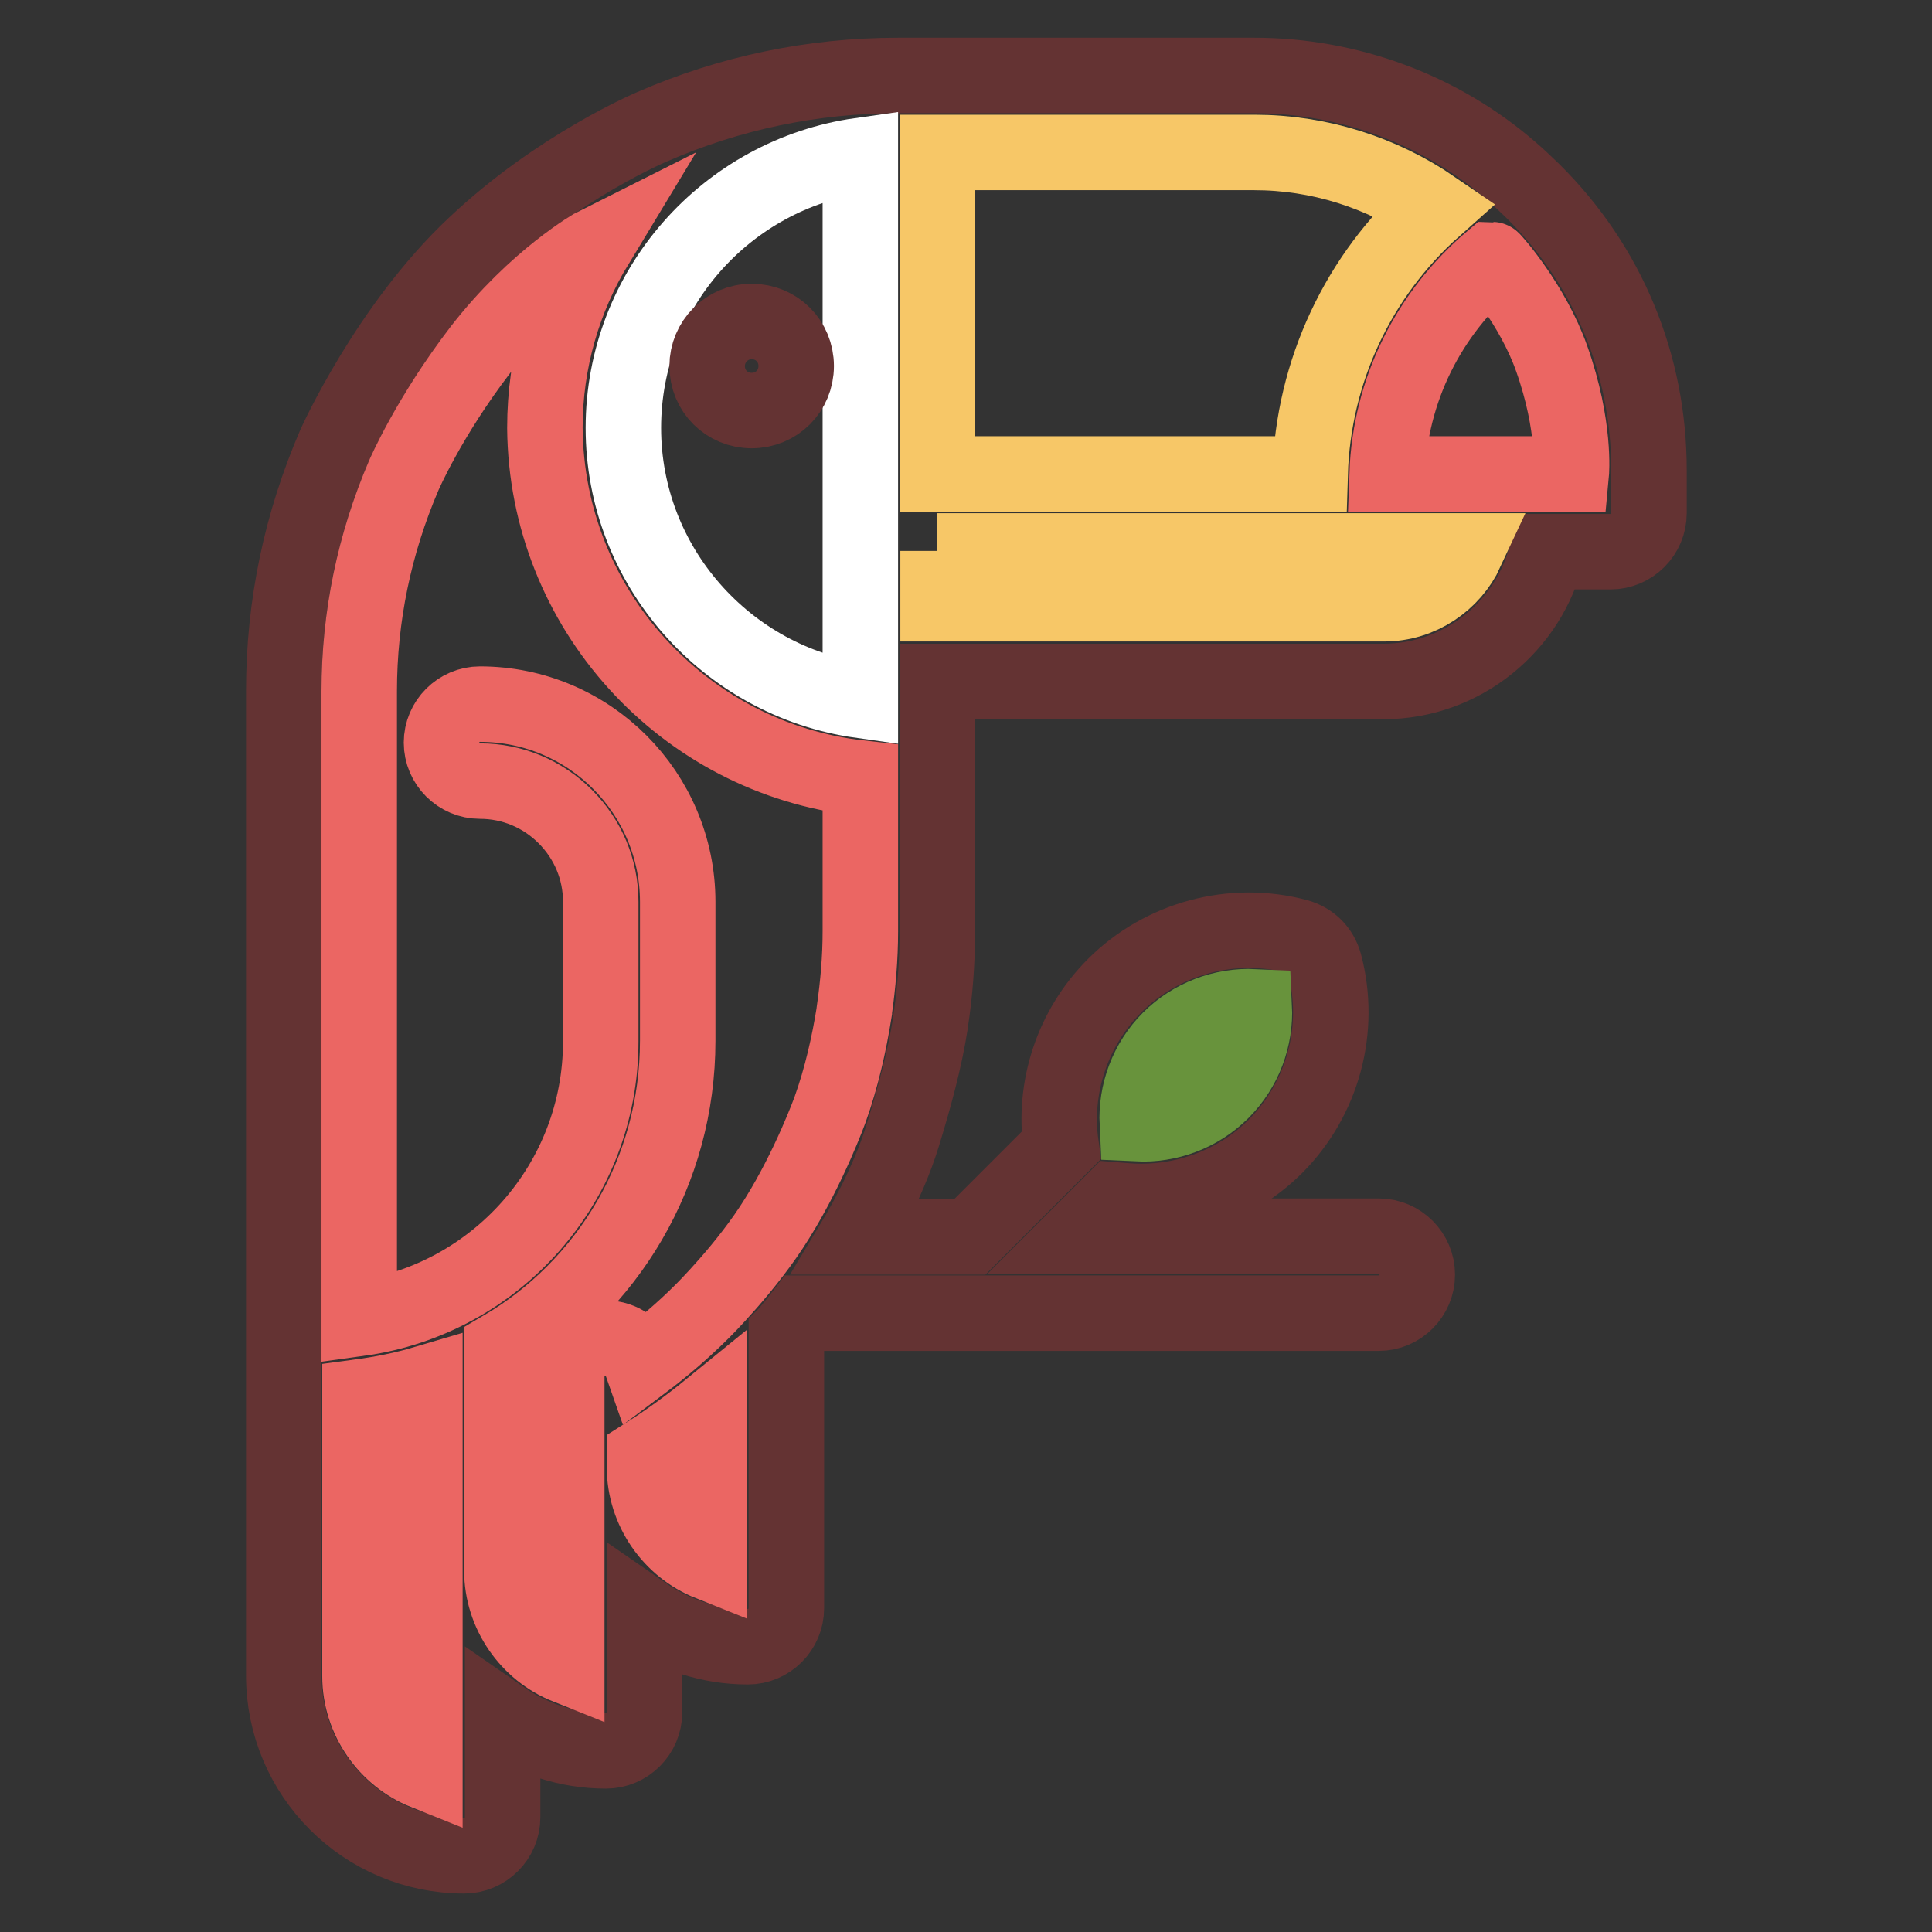<?xml version="1.0" encoding="utf-8"?>
<!-- Svg Vector Icons : http://www.onlinewebfonts.com/icon -->
<!DOCTYPE svg PUBLIC "-//W3C//DTD SVG 1.1//EN" "http://www.w3.org/Graphics/SVG/1.1/DTD/svg11.dtd">
<svg version="1.1" xmlns="http://www.w3.org/2000/svg" xmlns:xlink="http://www.w3.org/1999/xlink" x="0px" y="0px" viewBox="0 0 256 256" enable-background="new 0 0 256 256" xml:space="preserve">
<rect x="0" y="0" width="256" height="256" fill="#333333" stroke="none"/>
<g> <path stroke-width="10" fill-opacity="0" stroke="#643333"  d="M218.5,62.3V68c0,2.8-2.3,5.1-5.1,5.1H205c-2.3,9.8-11.2,17.2-21.7,17.2h-59.1v33.2c0,4-0.3,8-0.9,11.9 c0,0.1,0,0.1,0,0.1c-0.8,5.1-2.2,10.1-3.7,15c-2,6.5-5.8,12.9-6.1,13.4h15l12.1-12.1c-1.1-7.7,1.5-15.6,7.1-21.2 c6.3-6.3,15.6-8.8,24.2-6.5c1.8,0.5,3.1,1.8,3.6,3.6c2.3,8.6-0.2,17.9-6.5,24.2c-4.7,4.7-11.2,7.3-17.8,7.3c-1.1,0-2.3-0.1-3.5-0.2 l-4.8,4.8h39.8c2.8,0,5.1,2.3,5.1,5.1c0,2.8-2.3,5.1-5.1,5.1h-76.2c-0.3,0.4-1.8,2.2-2.2,2.7l-0.1,0.1v36.3c0,2.8-2.3,5.1-5.1,5.1 c-5.1,0-9.8-1.6-13.7-4.3v13c0,2.8-2.3,5.1-5.1,5.1c-5.1,0-9.8-1.6-13.7-4.3v13.1c0,2.8-2.3,5.1-5.1,5.1 c-13.2,0-23.9-10.7-23.9-23.9V91.6c0-11.4,2.3-22.3,6.8-32.7c0,0,7-15.6,18.5-26.4C74,22,86.4,16.8,86.4,16.8 C96.7,12.3,107.7,10,119,10h47.2c12.5,0,24.7,4.5,34.1,12.7c0.5,0.4,2.4,2.2,2.8,2.6C213.1,35.2,218.5,48.3,218.5,62.3L218.5,62.3z "/> <path stroke-width="10" fill-opacity="0" stroke="#eb6663"  d="M205.6,47.5c3.2,9,2.6,15.3,2.6,15.3h-24.4c0.4-11.1,5.5-21.3,13.9-28.4C197.8,34.4,203.1,40.4,205.6,47.5z "/> <path stroke-width="10" fill-opacity="0" stroke="#f7c767"  d="M124.2,73h70.1c-1.9,4.1-6.1,7-10.9,7h-59.1V73z"/> <path stroke-width="10" fill-opacity="0" stroke="#68933c"  d="M166.2,133.4c0.2,4.1-1.3,8.2-4.3,11.2c-3,3-7.1,4.5-11.2,4.3c-0.2-4.1,1.3-8.2,4.3-11.2 C157.9,134.8,162,133.2,166.2,133.4z"/> <path stroke-width="10" fill-opacity="0" stroke="#eb6663"  d="M114,103.1v20.3c0,3.5-0.3,7-0.8,10.5c0,0.1,0,0.1,0,0.1c-0.7,4.4-1.7,8.8-3.2,13c0,0-2.7,7.5-7,14.4 c-4,6.5-10,12.4-10,12.4c-2.5,2.5-5.2,4.8-8,6.9c-0.7-2-2.6-3.4-4.8-3.4c-2.8,0-5.1,2.3-5.1,5.1v38.4c-5-2-8.6-7-8.6-12.7v-29.4 c14-8.2,23.3-23.4,23.3-40.8v-18.4c0-14.4-11.7-26.2-26.2-26.2c-2.8,0-5.1,2.3-5.1,5.1c0,2.8,2.3,5.1,5.1,5.1 c4.3,0,8.3,1.7,11.3,4.7c3,3,4.7,7,4.7,11.3V138c0,18.7-13.9,34.2-32,36.7V91.6c0-9.9,2-19.5,5.9-28.6c0,0,3.3-7.7,10.2-16.7 c7.3-9.4,15.1-13.8,15.3-13.9c-4.3,7.1-6.8,15.4-6.8,24.3C72.4,80.7,90.6,100.5,114,103.1z"/> <path stroke-width="10" fill-opacity="0" stroke="#ffffff"  d="M114,20.6v72.2C96.3,90.3,82.6,75,82.6,56.7C82.6,38.3,96.3,23.1,114,20.6z"/> <path stroke-width="10" fill-opacity="0" stroke="#643333"  d="M99.6,42.6c3.3,0,5.9,2.6,5.9,5.9c0,3.3-2.6,5.9-5.9,5.9s-5.9-2.6-5.9-5.9C93.7,45.3,96.3,42.6,99.6,42.6z" /> <path stroke-width="10" fill-opacity="0" stroke="#eb6663"  d="M94,186.7v20.4c-5-2-8.6-7-8.6-12.7v-1.5C88.4,191,91.3,188.9,94,186.7z M56.3,183.3v51.5 c-5-2-8.6-7-8.6-12.7v-37C50.7,184.7,53.6,184.1,56.3,183.3L56.3,183.3z"/> <path stroke-width="10" fill-opacity="0" stroke="#f7c767"  d="M190,27.6c-7-4.8-15.3-7.4-23.8-7.4h-42v42.6h49.4C174,49.2,180,36.5,190,27.6z"/></g>
</svg>